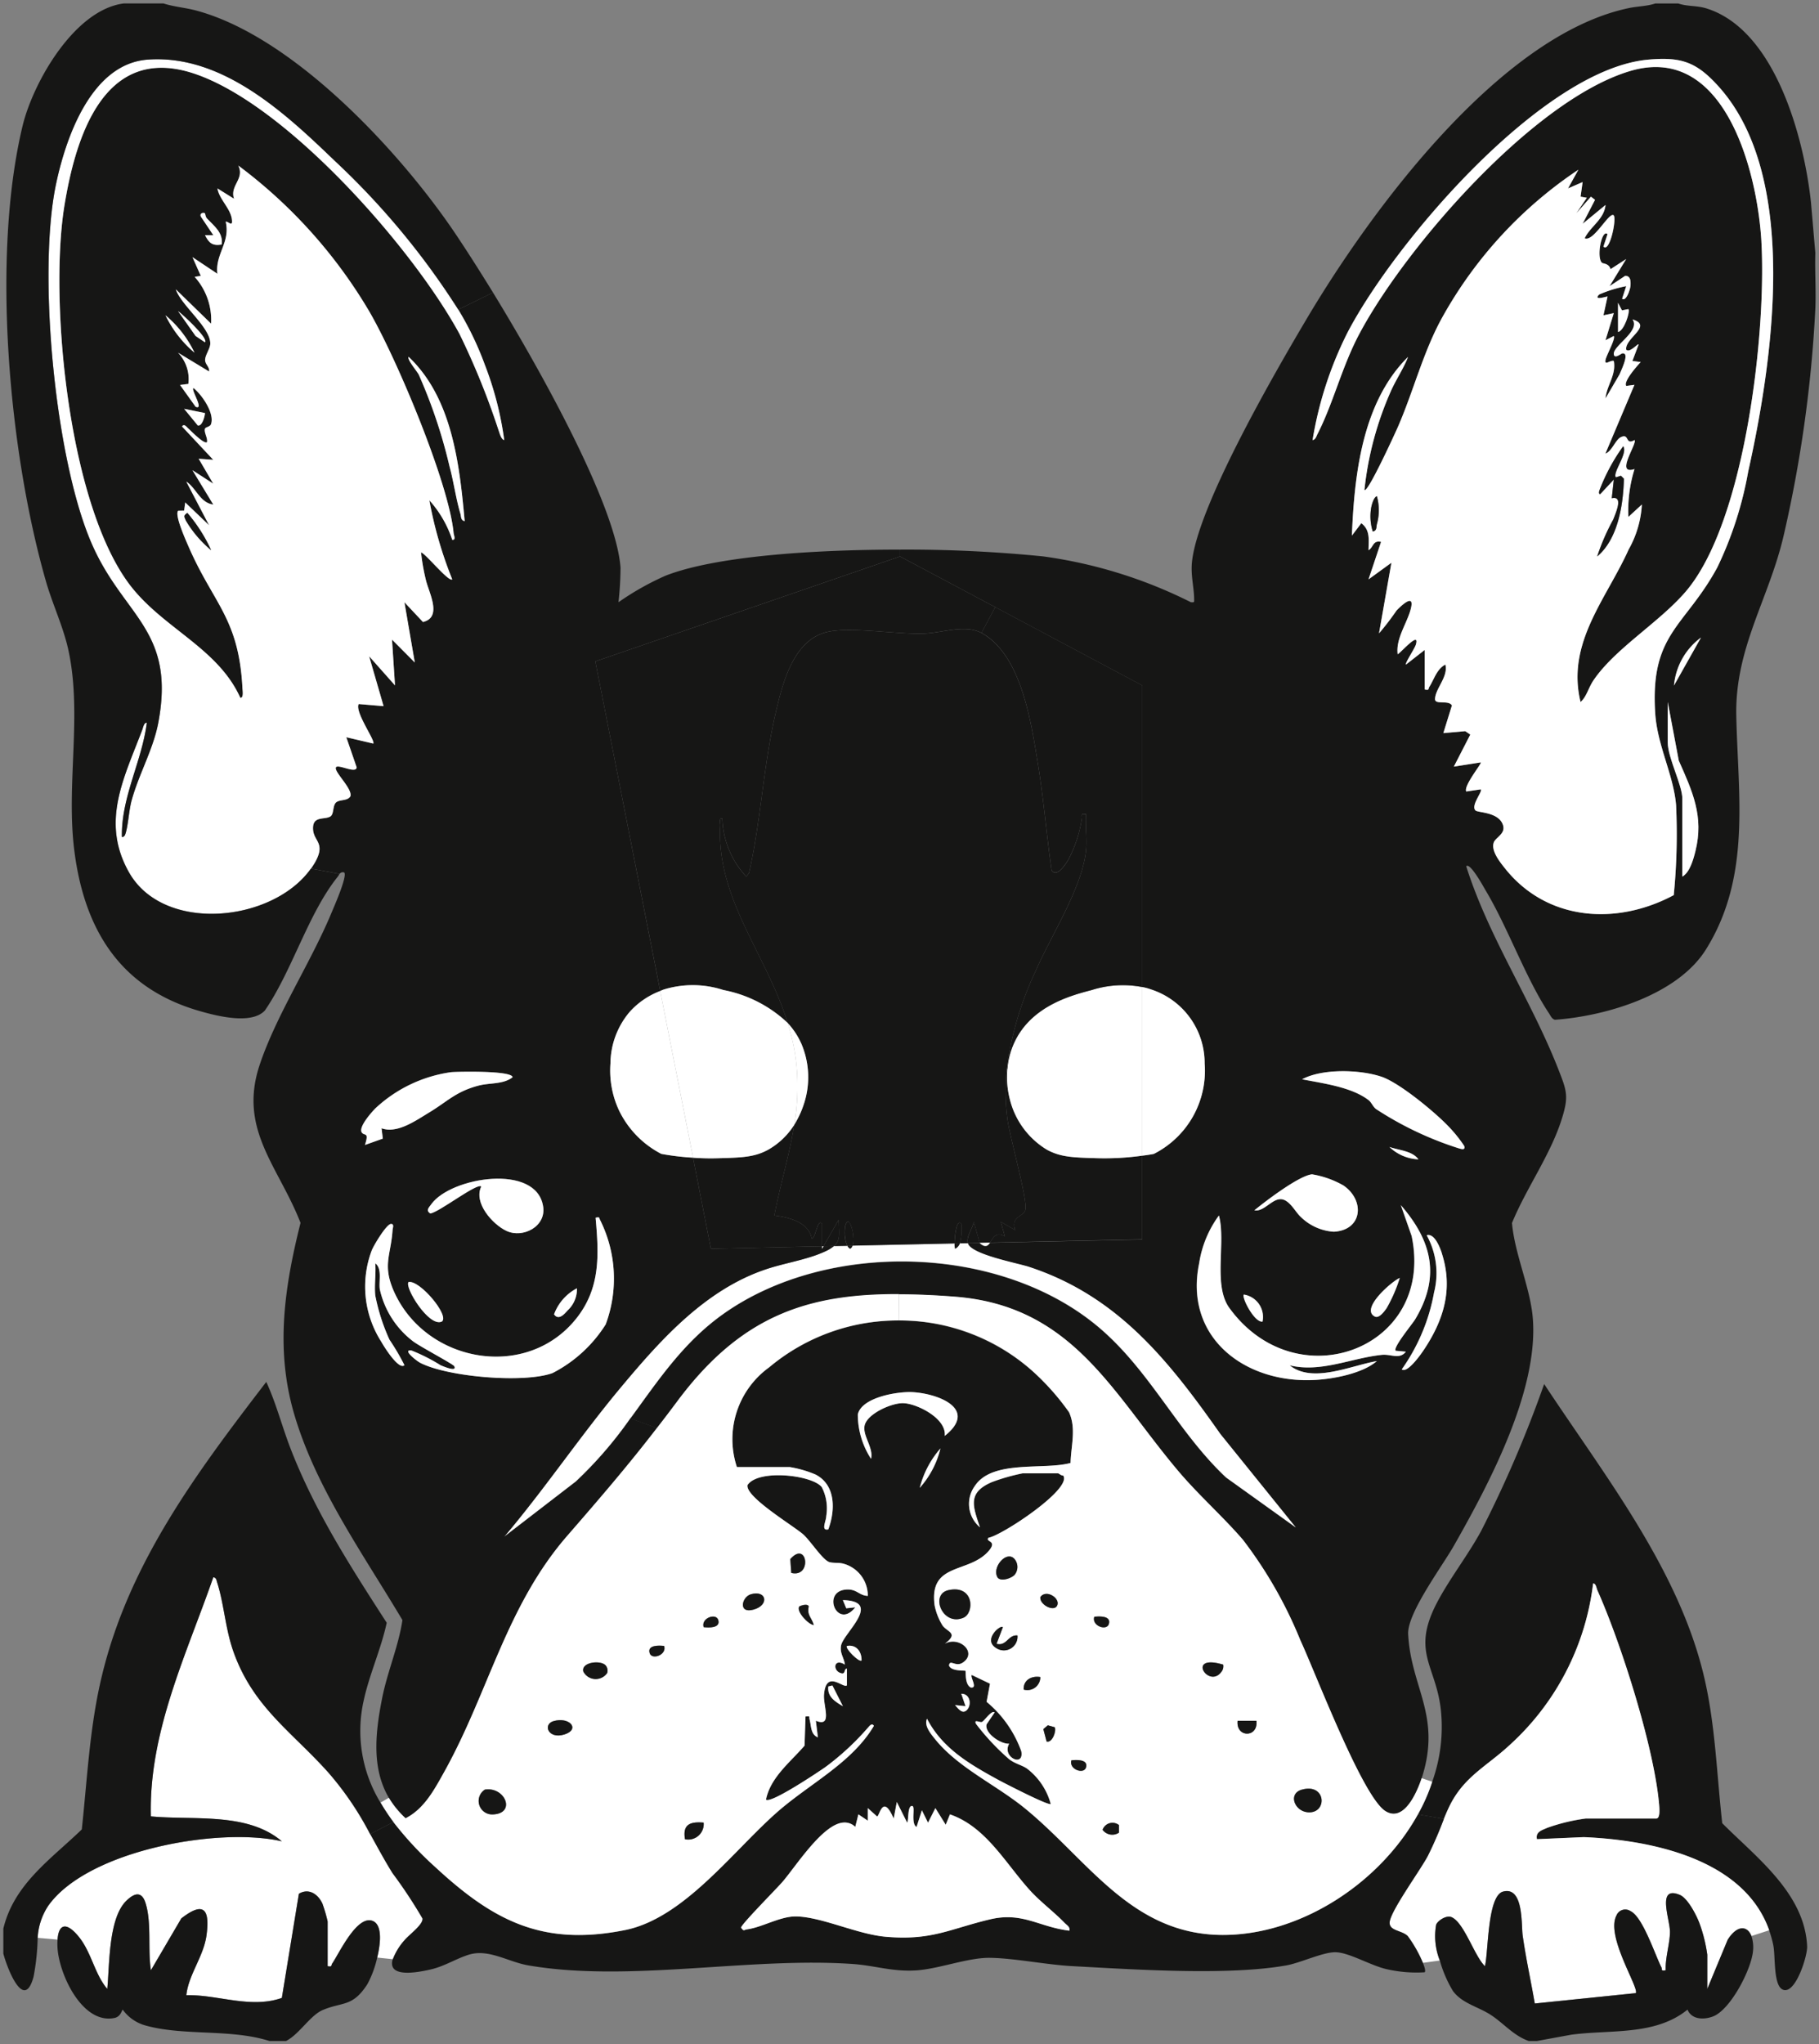 <svg xmlns="http://www.w3.org/2000/svg" xmlns:xlink="http://www.w3.org/1999/xlink" id="Group_302" data-name="Group 302" width="143.751" height="161.489" viewBox="0 0 143.751 161.489"><rect x="0" y="0" width="143.751" height="161.489" fill="#808080" stroke="none"/><defs><clipPath id="clip-path"><rect id="Rectangle_176" data-name="Rectangle 176" width="143.751" height="161.489" fill="none"></rect></clipPath><clipPath id="clip-path-2"><rect id="Rectangle_175" data-name="Rectangle 175" width="143.218" height="160.951" fill="none"></rect></clipPath></defs><g id="Group_301" data-name="Group 301" clip-path="url(#clip-path)"><g id="Group_300" data-name="Group 300" transform="translate(0.264 0.272)"><g id="Group_299" data-name="Group 299" clip-path="url(#clip-path-2)"><g id="Group_298" data-name="Group 298"><g id="Group_297" data-name="Group 297" clip-path="url(#clip-path-2)"><path id="Path_358" data-name="Path 358" d="M133.739,19.923c-.043,1.476.065,2.962,0,4.437a102.241,102.241,0,0,1-2.51,17.928c-1.173,5.007-3.844,8.84-3.736,14.192.129,6.288,1.2,12.695-2.39,18.455-2.24,3.6-7.9,5.276-11.941,5.567-.248-.065-.345-.323-.475-.517-1.841-2.767-3.24-6.772-5.028-9.744-.118-.2-1.206-2.2-1.507-1.864,1.744,5.546,5.136,10.574,7.257,15.98.7,1.787.872,2.185.258,4.091-.9,2.789-2.789,5.394-3.9,8.108.215,2.466,1.454,5.115,1.647,7.538.452,5.717-3.456,13.06-6.224,17.928-.9,1.6-3.715,5.351-3.628,7.01.215,4.2,2.605,6.385,1.131,11.187-.022.065-.043.119-.065.194-.4,1.2-1.432,3.521-2.875,2.6-1.82-1.152-5.535-10.962-6.709-13.481a34.144,34.144,0,0,0-4.543-7.946c-1.6-1.862-3.553-3.574-5.168-5.5-5.189-6.16-8.334-13.018-17.658-13.707-1.529-.118-2.983-.183-4.351-.183-7.268-.032-12.49,1.744-17.476,8.409q-.839,1.131-1.647,2.164l-2.1-.775c2.154-2.939,4.135-5.954,7.279-8.2,8.29-5.932,22.095-5.566,29.868,1.131,3.984,3.435,6.137,8.195,9.928,11.748l5.5,3.941-5.976-7.4c-4.081-5.8-8.1-10.865-15.075-13.169-.937-.312-4.629-.979-4.866-1.883l.937-.022.011.022c.441.376.635.215.808-.043l12.026-.258V91.237c.334-.043.646-.087.916-.14a7.362,7.362,0,0,0,4.017-7.139,6.112,6.112,0,0,0-4.222-5.847,4.408,4.408,0,0,0-.711-.194V54.089L68.93,47.908,61.4,43.9v-.538A108,108,0,0,1,72.73,43.9a37.2,37.2,0,0,1,11.661,3.618c.291.021.258.011.258-.258-.01-.893-.258-1.788-.183-2.789.344-4.382,6.622-15.2,9.077-19.338C98.583,16.629,108.758,2.782,118.934.6c.732-.162,1.486-.152,2.164-.378h1.809c.764.258,1.465.14,2.293.41,5.416,1.754,7.656,10.282,8.194,15.289Zm-4.264-.9c.409,7.106-1.26,22.182-6,27.683-2.1,2.434-5.588,4.49-7.278,7-.4.591-.528,1.27-1.013,1.7-1.142-4.673,2.056-8.161,3.8-12.049a8.131,8.131,0,0,0,1.045-3.553l-1.066.98A10.977,10.977,0,0,1,119.451,37c-1.583.517.237-2.025,0-2.293-.764.452-.376-.581-1.1-.216-.4.194-.711,1.142-1.2,1.282l2.293-5.427-.646.086c-.258-.334.872-1.6,1.142-1.885l-.657-.086.5-1.313c-.076-.076-.743.732-.991.409-.086-.937,2.143-1.874.5-2.379.657.882-1.486,2.056-1.475,2.713.01.462.57,0,.646-.022.667-.139-.055,1.3-.184,1.637l-1.119,1.916c.1-1.044.861-1.851.657-2.961-.27-.1-.743.409-.657-.076.065-.365.819-1.69.657-1.895l-.657.334.657-2.143-.819.173.323-1.486c-.032-.022-1.184.365-.657-.162a9.907,9.907,0,0,1,2.132-.657l-.323.99c.313.258.657-.753.668-1.076s0-.722-.42-.733l-1.239.819,1.313-2.132-1.237.8c-.119-.462-.6-.43-.678-.506-.463-.441-.011-2.7.441-2.261l-.323.98c.5.517,1.045-2.164.819-2.455-.334-.378-1.605,2.132-2.3,1.8.452-.937,1.539-1.5,1.647-2.628l-1.809,1.486.98-1.895-.323-.247L114.852,16.8l.83-1.227-.5-.086.161-1.153-1.152.5.817-1.475a33.64,33.64,0,0,0-10.692,11.553c-1.539,2.725-2.3,5.858-3.563,8.754-.14.323-2.413,5.309-2.649,4.986a25.894,25.894,0,0,1,2.1-7.828c.409-.916.99-1.756,1.346-2.681-3.607,3.574-4.243,9.26-4.437,14.116l.743-.98c.722.539.581,1.336.572,2.132.388-.215.333-.808.99-.656l-.99,2.961,1.809-1.313-.98,5.577a21.23,21.23,0,0,0,1.389-1.809c.312-.323,1.346-1.324,1.163-.312-.215,1.173-1.249,2.455-1.077,3.768.216-.076,1.755-1.885,1.444-.775-.087.323-.883,1.486-.786,1.594l1.475-1.153v3.123c.388.086.27-.043.367-.2.376-.581.581-1.41,1.271-1.765.236.969-.786,1.883-.819,2.713-.021.506,1.066.053,1.336.517l-.678,2.185,1.733-.162.4.27-1.3,2.53,2.132-.333c.1.075-1.378,1.851-1.152,2.3l1.152-.171c.162.162-.8,1.26-.431,1.657.152.194,1.67.108,2.122,1.013.409.829-.549,1.1-.678,1.562-.2.678.549,1.572.958,2.088,3.327,4.1,8.8,4.437,13.276,2.035a49.221,49.221,0,0,0,.183-7.118c-.2-2.39-1.475-4.673-1.647-7.225-.42-6.331,2.326-6.8,4.9-11.532a29.112,29.112,0,0,0,2.444-7.57c1.938-8.678,4.114-23.258-2.326-30.418-1.744-1.938-2.939-2.369-5.577-2.132-8.366.754-20.06,14.46-23.765,21.567a29.272,29.272,0,0,0-2.756,8.486c.247-.043.3-.313.4-.5,1.26-2.466,1.938-5.383,3.35-7.99,3.682-6.858,13.771-18.433,21.373-20.673,7.462-2.2,10.035,8,10.348,13.47m-6.9,35.07L124.7,50.31a5.289,5.289,0,0,0-2.132,3.779m1.691,13.1c.69-2.746-.226-4.716-1.313-7.16l-.872-4.63v3.2c0,1.2,1.152,3.359,1.152,4.437V69.2c.593-.334.872-1.357,1.034-2m-6.116-41.024c.475-.076.98-1.6.819-1.809l-.506.1-.313-.593ZM105.614,90.676c.184.043.475.14.378-.2a11.078,11.078,0,0,0-1.206-1.507c-1.066-1.131-3.9-3.477-5.33-3.962-1.7-.572-4.673-.657-6.278.2,1.626.323,3.9.6,5.255,1.647.247.194.344.528.6.711a26.638,26.638,0,0,0,6.578,3.112m-2.778,15.849c1.562-2.358,2.284-4.791,1.389-7.569-.161-.517-.6-1.615-1.2-1.432a6.185,6.185,0,0,1,.581,4.522,15.11,15.11,0,0,1-2.552,6.073c.452.344,1.573-1.281,1.777-1.594m-.721-2.358c2.013-3.359,1.346-6.17-1.131-9.022l.85,2.433c1.885,8.883-9.066,13.018-14.4,5.7-1.313-1.8-.258-5.189-.829-7.311a8.517,8.517,0,0,0-1.562,3.779c-1.216,5.9,3.682,9.54,9.206,9.206,1.465-.086,3.715-.517,4.834-1.486-2.077.355-5.071,1.788-6.89.334,2.476.6,4.878-.581,7.31-.829.711-.065,1.379.388,1.874-.248l-.808-.075c-.236-.237,1.336-2.132,1.541-2.477m-2.229-.926A11.82,11.82,0,0,0,100.9,100.9c-.646.28-3.143,2.444-1.97,3.046.345.184.8-.462.959-.7m2.487-11.715c-.5-.678-1.541-.711-2.293-.98a3.536,3.536,0,0,0,2.293.98m-6.687,5.717c2.282-.129,2.465-2.487.764-3.65a7.4,7.4,0,0,0-2.487-.883c-1.022.1-3.694,2.132-4.555,2.843.775.14,1.421-.99,2.175-.872.635.1,1.076,1.022,1.486,1.389a4.1,4.1,0,0,0,2.616,1.174m-5.632,7.1a1.79,1.79,0,0,0-1.475-2.132c-.2.2.84,2.24,1.475,2.132" transform="translate(9.457 -0.219)" fill="#161615"></path><path id="Path_359" data-name="Path 359" d="M120.953,132.422c.031.764-.938,3.855-1.928,3.413-.765-.344-.56-2.638-.754-3.542a8.749,8.749,0,0,0-.323-1.142c-1.992-5.631-9.3-7.128-14.654-7.354l-3.694.162c-.129-.593.4-.711.82-.9a14.969,14.969,0,0,1,3.036-.732h5.576c.291,0,.247-.668.239-.883-.324-4.49-3.017-12.942-4.89-17.131-.086-.183-.118-.57-.344-.549a20.533,20.533,0,0,1-6.654,12.814c-1.788,1.647-3.586,2.465-4.716,4.813-.15.312-.289.635-.42.958l-2.057-.355a14.162,14.162,0,0,0,1.131-2.573,12.83,12.83,0,0,0,.7-5.535c-.345-3.629-2.39-4.64-.333-8.592.989-1.895,2.443-3.747,3.5-5.685A94.4,94.4,0,0,0,100.17,88c4.76,7.226,10.7,14.688,12.674,23.28.862,3.747.969,7.612,1.4,11.413,2.681,2.692,6.525,5.535,6.709,9.734" transform="translate(21.597 21.057)" fill="#161615"></path><path id="Path_360" data-name="Path 360" d="M118.384,128.075l-1.4.452c-.322-.829-1.131-.883-1.874.291l-1.615,3.887V130a11.984,11.984,0,0,0-.58-2.379c-.227-.657-.947-2.079-1.594-2.347-1.852-.765-.775,1.916-.775,2.917,0,.9-.388,2.09-.334,3.036-.431.076-.258-.065-.344-.236-.517-1.013-1.476-3.984-2.445-4.437a.745.745,0,0,0-1.108.355c-.862,1.636,1.819,5.729,1.529,6.126l-7.98.819c-.312-1.788-.7-3.553-.958-5.362-.118-.808.1-3.92-1.55-3.477-1.247.333-1.152,4.791-1.432,5.889-.816-.764-1.636-3.424-2.625-3.865-.4-.183-1.067.237-1.227.581a5.171,5.171,0,0,0,.289,2.843l-1.336.183a10.376,10.376,0,0,0-1.194-2.11c-.465-.475-1.508-.4-1.432-1.121.1-.914,2.421-4.091,3.015-5.222a30.447,30.447,0,0,0,1.27-2.928c.13-.323.27-.646.42-.959,1.131-2.347,2.928-3.166,4.716-4.813a20.527,20.527,0,0,0,6.654-12.813c.226-.021.258.367.344.549,1.874,4.188,4.566,12.641,4.89,17.131.009.215.052.882-.239.882h-5.576a14.974,14.974,0,0,0-3.036.733c-.421.194-.949.312-.82.9l3.694-.162c5.351.226,12.662,1.722,14.655,7.354" transform="translate(21.162 24.133)" fill="#fff"></path><path id="Path_361" data-name="Path 361" d="M112.961,45.848c4.737-5.5,6.407-20.577,6-27.683-.312-5.469-2.885-15.667-10.347-13.47-7.6,2.24-17.692,13.815-21.374,20.673-1.41,2.607-2.088,5.524-3.348,7.99-.1.183-.15.452-.4.5a29.274,29.274,0,0,1,2.757-8.486c3.7-7.106,15.4-20.813,23.763-21.567,2.639-.237,3.834.194,5.578,2.132,6.438,7.16,4.264,21.739,2.326,30.418a29.069,29.069,0,0,1-2.445,7.57c-2.573,4.727-5.319,5.2-4.9,11.532.173,2.552,1.442,4.834,1.647,7.225a49.221,49.221,0,0,1-.183,7.118c-4.48,2.4-9.949,2.067-13.276-2.035-.41-.517-1.163-1.41-.959-2.088.129-.463,1.088-.733.678-1.562-.452-.9-1.97-.819-2.121-1.013-.367-.4.593-1.5.431-1.657l-1.153.171c-.226-.452,1.25-2.229,1.153-2.3l-2.132.333,1.3-2.53-.4-.27L93.827,57l.678-2.185c-.268-.463-1.357-.011-1.334-.517.032-.83,1.055-1.744.817-2.713-.688.355-.893,1.184-1.27,1.765-.1.162.021.291-.367.2V50.435l-1.475,1.153c-.1-.108.7-1.271.785-1.594.313-1.109-1.227.7-1.442.775-.173-1.313.861-2.6,1.077-3.768.183-1.013-.851-.011-1.163.312a21.231,21.231,0,0,1-1.389,1.809l.979-5.577-1.809,1.313.991-2.961c-.657-.152-.6.441-.991.656.011-.8.152-1.593-.57-2.132l-.743.98c.194-4.857.829-10.542,4.437-14.116-.355.926-.937,1.765-1.347,2.681a25.966,25.966,0,0,0-2.1,7.828c.237.323,2.51-4.663,2.649-4.986,1.26-2.9,2.025-6.029,3.564-8.754A33.64,33.64,0,0,1,104.5,12.5l-.819,1.475,1.153-.5-.162,1.153.494.086-.829,1.227,1.152-1.313.323.247-.979,1.895,1.809-1.486c-.108,1.131-1.2,1.691-1.647,2.628.7.334,1.97-2.175,2.3-1.8.226.291-.323,2.972-.817,2.455l.323-.98c-.452-.441-.9,1.82-.442,2.261.076.076.56.043.678.506l1.239-.8L106.964,21.7l1.237-.819c.42.011.431.4.42.733s-.355,1.334-.667,1.076l.323-.99a9.886,9.886,0,0,0-2.132.657c-.528.527.625.139.657.162L106.479,24l.817-.173-.656,2.143.656-.334c.162.2-.591,1.529-.656,1.895-.087.485.388-.021.656.076.205,1.109-.559,1.917-.656,2.961l1.119-1.916c.129-.334.851-1.777.183-1.637-.075.022-.635.485-.646.022-.01-.657,2.132-1.831,1.476-2.713,1.647.506-.581,1.442-.5,2.379.247.323.916-.485.99-.409l-.494,1.313.656.086c-.268.281-1.4,1.551-1.141,1.885l.646-.086-2.293,5.427c.485-.14.8-1.088,1.2-1.282.721-.365.333.668,1.1.216.236.268-1.583,2.81,0,2.293a10.977,10.977,0,0,0-.485,3.779l1.066-.98a8.148,8.148,0,0,1-1.045,3.553c-1.744,3.887-4.942,7.376-3.8,12.049.485-.431.614-1.109,1.011-1.7,1.691-2.51,5.18-4.566,7.279-7m-5.5-9.045c-.291-.365.969-1.895.581-2.455a15.172,15.172,0,0,0-1.895,3.532c-.021.086-.043.27.086.237l1.066-1.142-.162,1.475c.937-.215.334,1.121.119,1.68a17.066,17.066,0,0,0-1.271,2.918c1.647-1.389,2.056-4.07,2.111-6.137l-.237-.237ZM88.573,40.5a4.051,4.051,0,0,0,0-2.208c-.28.1-.452.83-.473,1.077a4,4,0,0,0,.15,1.712c.334-.065.27-.344.323-.581" transform="translate(19.973 0.635)" fill="#fff"></path><path id="Path_362" data-name="Path 362" d="M116.289,123.788a2.771,2.771,0,0,1,.129,1.142c-.108,1.454-1.777,4.684-3.166,5.211-.743.281-1.691.248-2.014-.538-2.562,2.079-6.094,1.562-9.195,1.982l-2.7.494h-.657c-1.206-.43-1.959-1.378-2.972-2.045s-2.293-.916-3.015-1.906a9.734,9.734,0,0,1-1.034-2.4,5.209,5.209,0,0,1-.291-2.843c.162-.344.83-.764,1.227-.581.991.441,1.809,3.1,2.628,3.865.28-1.1.183-5.556,1.432-5.889,1.647-.442,1.431,2.67,1.551,3.477.258,1.809.646,3.574.958,5.362l7.979-.819c.291-.4-2.39-4.49-1.529-6.126a.746.746,0,0,1,1.109-.355c.969.452,1.927,3.424,2.444,4.437.087.171-.086.312.345.236-.055-.947.333-2.132.333-3.036,0-1-1.076-3.682.775-2.917.646.268,1.368,1.69,1.594,2.347a11.99,11.99,0,0,1,.581,2.379v2.7l1.615-3.887c.743-1.174,1.551-1.119,1.874-.291" transform="translate(21.858 28.872)" fill="#161615"></path><path id="Path_363" data-name="Path 363" d="M108.615,40.536l-2.132,3.779a5.285,5.285,0,0,1,2.132-3.779" transform="translate(25.547 9.554)" fill="#fff"></path><path id="Path_364" data-name="Path 364" d="M106.957,49.265c1.087,2.444,2,4.414,1.313,7.16-.162.646-.441,1.67-1.034,2V52.27c0-1.077-1.152-3.241-1.152-4.437v-3.2Z" transform="translate(25.45 10.547)" fill="#fff"></path><path id="Path_365" data-name="Path 365" d="M103.74,19.747c.162.2-.344,1.733-.819,1.809v-2.3l.313.593Z" transform="translate(24.683 4.394)" fill="#fff"></path><path id="Path_366" data-name="Path 366" d="M103.652,28.377c.388.56-.872,2.088-.581,2.455l.4-.129.236.237c-.053,2.067-.462,4.748-2.111,6.137a17.219,17.219,0,0,1,1.271-2.918c.215-.56.818-1.895-.119-1.68L102.908,31l-1.065,1.141c-.13.032-.109-.15-.086-.236a15.08,15.08,0,0,1,1.895-3.532" transform="translate(24.362 6.606)" fill="#161615"></path><path id="Path_367" data-name="Path 367" d="M95.637,74.015c.1.344-.194.247-.376.2a26.625,26.625,0,0,1-6.58-3.112c-.258-.183-.355-.517-.6-.711-1.357-1.045-3.629-1.324-5.254-1.647,1.6-.861,4.576-.775,6.277-.2,1.432.485,4.264,2.833,5.33,3.963a11,11,0,0,1,1.206,1.507" transform="translate(19.812 16.237)" fill="#fff"></path><path id="Path_368" data-name="Path 368" d="M92.333,79.975c.893,2.778.173,5.212-1.389,7.57-.2.312-1.324,1.938-1.777,1.593a15.11,15.11,0,0,0,2.552-6.073,6.185,6.185,0,0,0-.581-4.522c.593-.183,1.034.916,1.2,1.432" transform="translate(21.349 18.761)" fill="#fff"></path><path id="Path_369" data-name="Path 369" d="M106.343,122.967l2.057.355a30.139,30.139,0,0,1-1.27,2.928c-.594,1.131-2.92,4.307-3.015,5.222-.075.722.968.646,1.432,1.121a10.376,10.376,0,0,1,1.194,2.11c.152.367.226.657.14.743a10.508,10.508,0,0,1-2.961-.236c-1.26-.27-2.949-1.3-4.039-1.347-.99-.042-2.82.851-3.962,1.045-4.629.819-12.038.312-16.883.053-2.035-.107-4.684-.646-6.557-.656-1.711-.011-3.952.861-5.74.99-1.916.129-3.315-.388-5.091-.506-8.174-.56-17.626,1.475-25.572.118-1.615-.27-3.156-1.336-4.729-.851-.957.291-1.9.9-2.959,1.153-1.949.462-3.424.42-3.059-.8a4.888,4.888,0,0,1,.927-1.507c.355-.431,1.518-1.26,1.41-1.723a38.28,38.28,0,0,0-2.358-3.563c-.657-1.056-1.206-2.09-1.765-3.091l1.841-.947a27.126,27.126,0,0,0,3.327,3.574c4.6,4.253,8.484,6.267,14.987,4.963,4.694-.947,8.581-6.331,12.113-9.4,2.562-2.218,5.824-3.833,7.548-6.729-.162-.27-.365.032-.485.162a21.038,21.038,0,0,1-3.327,3.079c-.548.388-4.361,2.939-4.715,2.584.354-1.765,1.926-2.961,3.046-4.264l.076-2.3c.419-.043.257,0,.322.236.14.5.065,1.174.657,1.411l-.162-1.314c1.346.549.571-1.163.646-2.067.162-2.024,1.541-.441,1.809-.732v-1.313c-.278,0-.043.538-.56.323-.57-.237-.473-1.174.4-.646-.076-.572-.419-.895-.3-1.518.2-.98,3.318-3.5.142-3.576l.268.646.711-.075c-1.452,1.841-2.756-1.411-.571-1.411.733.011.906.485,1.562.507a2.611,2.611,0,0,0-1.959-2.552c-.354-.087-.722-.032-1.044-.108-.539-.129-1.476-1.626-2.088-2.185-.755-.678-4.6-2.962-4.417-3.909.852-1.282,5.116-.8,5.869.162a3.655,3.655,0,0,1,.355,2.282c0,.388-.452,1.2.162,1.055.559-1.507.6-3.5-1-4.328a8.859,8.859,0,0,0-2.035-.591H52.529a7,7,0,0,1,2.551-7.882,15.977,15.977,0,0,1,20.932.409,19.555,19.555,0,0,1,2.768,3.145c.581,1.292.15,2.649.118,4.005-2.121.581-6.17-.281-7.559,1.809a2.407,2.407,0,0,0,.4,3.272c-.58-1.7-.991-2.746.947-3.574a15.772,15.772,0,0,1,2.424-.69H77.9c.065,0,.258.194.409.173.755,1.045-4.844,4.737-5.911,4.921-.268.355.775.183,0,1.066-1.572,1.777-4.694.861-4.253,4.253a4.807,4.807,0,0,0,.635,1.615c.4.528,1.293.593.173,1.432,1.164-.636,2.607.711,1.41,1.5-.559.367-1.021-.312-1.075.226.17.475,1.26.367,1.3.42s-.075,1.066.42,1.314c.583.075-.073-.83.076-.991l1.442.69-.268,1.432A9.027,9.027,0,0,1,75,117.993c.236,1.3-1.573.452-.959-.6-.656.055-1.969-.84-1.787-1.528l.636-.937c-.227-.216-.8.646-.991.743-.162.086-.668-.248-.483.15a18.747,18.747,0,0,0,2.625,2.8c.5.378.969.442,1.4.733a5.226,5.226,0,0,1,1.885,2.8c-.173.162-3.649-1.636-4.114-1.885-2.261-1.237-4.437-2.476-5.663-4.845-.258.56.322,1.218.657,1.637,1.82,2.239,4.8,3.586,7.062,5.427,5,4.07,8.4,9.97,15.6,10.014,6.118.032,12.426-4.028,15.473-9.529M78.8,132.162c.063-.291-.152-.4-.324-.57-.808-.851-1.874-1.637-2.713-2.542-1.97-2.142-3.51-5.093-6.4-6.083l-.333.817-.819-1.313-.58,1.152-.486-.979-.419,1.313c-.475-.247-.087-1.572-.324-1.647-.41-.118-.289,1.131-.419,1.313l-.819-1.636-.248,1.313c-.872-2.035-1.109-.171-1.313-.171l-.733-.657v.99l-.743-.494-.247.99a1.18,1.18,0,0,0-.895-.344c-1.646.053-3.81,3.477-4.854,4.684-.421.494-3.275,3.369-3.275,3.618.227.333.247.162.453.139,1.216-.162,2.626-1.034,3.875-1.022,2.014.021,4.847,1.41,7.1,1.6,3.64.323,5.071-.624,8.269-1.378,2.553-.593,3.844.614,6.247.9m-8.088-17.443c.388-.42.237-1.281-.452-1.271l.335.98-.829-.086c.258.28.58.764.945.376M68.949,93.076c2.66-2.111-.473-3.338-2.541-3.456-1.162-.065-4.028.4-4.327,1.765a6.449,6.449,0,0,0,1.044,3.5c.216-.872-.68-1.809-.507-2.628.206-.947,2.2-1.819,3.09-1.765,1.088.053,3.4,1.216,3.241,2.584m-1.97,4.1a7.222,7.222,0,0,0,1.636-3.112,7.553,7.553,0,0,0-1.636,3.112m-4.6,13.632c.012-.69-.409-1.271-1.152-1.142-.194.161.969,1.336,1.152,1.142m-1.473,3.618-.83-1.636-.323.075c-.1.808.538,1.206,1.153,1.562" transform="translate(5.443 20.078)" fill="#161615"></path><path id="Path_370" data-name="Path 370" d="M98.5,120.517l.829.28a14.336,14.336,0,0,1-1.131,2.573c-3.048,5.5-9.356,9.561-15.473,9.529-7.2-.042-10.606-5.944-15.6-10.014-2.261-1.841-5.244-3.187-7.063-5.427-.334-.42-.916-1.076-.657-1.636,1.227,2.369,3.4,3.607,5.664,4.845.462.247,3.941,2.046,4.112,1.885a5.225,5.225,0,0,0-1.883-2.8c-.431-.291-.9-.355-1.4-.732a18.767,18.767,0,0,1-2.628-2.8c-.183-.4.323-.065.485-.152.194-.1.765-.958.991-.743l-.636.937c-.183.69,1.131,1.583,1.788,1.529-.614,1.055,1.2,1.906.958.6a9.031,9.031,0,0,0-2.746-3.909l.27-1.431-1.442-.69c-.152.162.506,1.066-.076.99-.5-.247-.367-1.26-.42-1.313s-1.131.053-1.3-.42c.055-.538.517.14,1.077-.226,1.2-.786-.247-2.132-1.41-1.5,1.119-.84.226-.9-.173-1.431a4.781,4.781,0,0,1-.635-1.615c-.442-3.392,2.681-2.477,4.253-4.254.775-.882-.27-.711,0-1.066,1.066-.183,6.665-3.876,5.911-4.92-.15.021-.344-.173-.409-.173H66.958a15.721,15.721,0,0,0-2.423.69c-1.938.829-1.529,1.874-.948,3.574a2.406,2.406,0,0,1-.4-3.274c1.389-2.088,5.437-1.227,7.559-1.809.032-1.357.462-2.713-.119-4.005a19.591,19.591,0,0,0-2.767-3.143A15.7,15.7,0,0,0,57.17,84.359l.021-2.067c1.368,0,2.821.065,4.351.183,9.324.69,12.469,7.549,17.658,13.707,1.615,1.927,3.564,3.639,5.168,5.5a34.119,34.119,0,0,1,4.543,7.946c1.174,2.52,4.889,12.328,6.709,13.48,1.442.927,2.476-1.4,2.875-2.594m-9.024,2.691c1.6.162,1.507-2.358-.473-1.777-1.066.323-.56,1.67.473,1.777m-5.524-7.225c-.15,1.357,1.647,1.357,1.486,0Zm-1.292-3.855a.7.7,0,0,0,.15-.581c-2.961-.882-1.163,1.928-.15.581M74.57,124.823v-.6a.827.827,0,0,0-1.292.376.951.951,0,0,0,1.292.226m-.8-16.484c.2-.668-.786-.614-1.152-.572-.226.722.979,1.142,1.152.572m-1.809,11.338c.2-.668-.775-.614-1.152-.572-.216.711.979,1.131,1.152.572M69.65,106.939c.4-.57-.83-1.41-1.292-.722-.065.581,1,1.142,1.292.722m-.8,10.681c.475.129.8-.9.636-1.131l-.539-.15-.355.3Zm-.494-5.093c-.69-.118-1.357.237-1.314.99a1.025,1.025,0,0,0,1.314-.99m-3.521-2.315a1.08,1.08,0,0,0,1.712-.969c-.733-.076-.851.872-1.647.656l.494-1.313c-.194-.205-1.572.98-.559,1.626m1.5-5.772a.982.982,0,0,0,.032-1.173c-.6-.851-1.874.57-1.389,1.389.258.376,1.131.053,1.357-.216m-4.059,3.4c.893-.376.851-2.638-1.2-2.175-1.465.345-.441,2.875,1.2,2.175" transform="translate(13.594 19.675)" fill="#fff"></path><path id="Path_371" data-name="Path 371" d="M92.253,76.624c2.476,2.854,3.145,5.664,1.131,9.024-.205.344-1.777,2.239-1.539,2.476l.808.076c-.5.635-1.163.183-1.874.247-2.434.247-4.835,1.432-7.311.829,1.82,1.454,4.813.022,6.892-.333-1.121.969-3.371,1.4-4.835,1.486C80,90.761,75.1,87.122,76.317,81.222a8.532,8.532,0,0,1,1.562-3.779c.57,2.121-.485,5.513.829,7.31,5.33,7.323,16.28,3.188,14.4-5.7Z" transform="translate(18.189 18.301)" fill="#fff"></path><path id="Path_372" data-name="Path 372" d="M89.482,81.252A11.831,11.831,0,0,1,88.469,83.6c-.162.237-.614.883-.958.7-1.174-.6,1.324-2.768,1.97-3.048" transform="translate(20.873 19.423)" fill="#fff"></path><path id="Path_373" data-name="Path 373" d="M88.379,72.924c.754.27,1.8.3,2.293.98a3.539,3.539,0,0,1-2.293-.98" transform="translate(21.158 17.404)" fill="#fff"></path><path id="Path_374" data-name="Path 374" d="M87.679,31.549a4.051,4.051,0,0,1,0,2.208c-.053.236.011.517-.323.581a4,4,0,0,1-.15-1.712c.021-.248.194-.98.473-1.077" transform="translate(20.867 7.375)" fill="#161615"></path><path id="Path_375" data-name="Path 375" d="M86.832,75.549c1.7,1.163,1.518,3.521-.764,3.65a4.1,4.1,0,0,1-2.616-1.174c-.41-.365-.851-1.292-1.486-1.389-.754-.118-1.4,1.013-2.175.872.861-.711,3.532-2.746,4.555-2.843a7.45,7.45,0,0,1,2.487.883" transform="translate(19.077 17.826)" fill="#fff"></path><path id="Path_376" data-name="Path 376" d="M82.9,113.813c1.982-.581,2.079,1.938.473,1.777-1.034-.108-1.539-1.454-.473-1.777" transform="translate(19.688 27.294)" fill="#161615"></path><path id="Path_377" data-name="Path 377" d="M88.654,94.095l5.975,7.4-5.5-3.941C85.337,94,83.184,89.238,79.2,85.8c-7.775-6.7-21.578-7.064-29.87-1.131-3.143,2.25-5.125,5.265-7.278,8.2a31.953,31.953,0,0,1-4.319,5l-5.663,4.361c3.272-3.865,6.105-8.108,9.368-11.984,3.09-3.694,6.567-7.526,11.241-9.12,1.464-.506,3.272-.764,4.673-1.4a3.3,3.3,0,0,0,.786-.463l1.055-.021a.509.509,0,0,0,.215.236.415.415,0,0,0,.194-.247l8.064-.173a1.058,1.058,0,0,0,.042.42.8.8,0,0,0,.379-.43l.622-.011c.239.9,3.932,1.572,4.868,1.885,6.977,2.3,10.993,7.365,15.075,13.168" transform="translate(7.51 18.887)" fill="#fff"></path><path id="Path_378" data-name="Path 378" d="M79.128,82.31A1.79,1.79,0,0,1,80.6,84.442c-.635.108-1.68-1.927-1.475-2.132" transform="translate(18.91 19.679)" fill="#fff"></path><path id="Path_379" data-name="Path 379" d="M80.212,109.41c.162,1.357-1.636,1.357-1.486,0Z" transform="translate(18.816 26.248)" fill="#161615"></path><path id="Path_380" data-name="Path 380" d="M78.122,105.874a.7.7,0,0,1-.15.581c-1.013,1.346-2.81-1.465.15-.581" transform="translate(18.279 25.349)" fill="#161615"></path><path id="Path_381" data-name="Path 381" d="M77.589,68.8a7.356,7.356,0,0,1-4.017,7.139c-.268.053-.581.1-.914.14V62.758a4.48,4.48,0,0,1,.711.194,6.114,6.114,0,0,1,4.22,5.847" transform="translate(17.348 14.94)" fill="#fff"></path><path id="Path_382" data-name="Path 382" d="M75,74.814v6.611l-12.028.258c.248-.365.452-.914,1.174-.494l-.323-1.153,1.142.657c-.378-1.087.635-1.034.8-1.594.215-.732-1.26-5.857-1.421-7.213a17.127,17.127,0,0,1-.053-3.92h.053a7.054,7.054,0,0,0,.194,2.39,6.455,6.455,0,0,0,2.939,3.994c1.077.581,2.046.614,3.973.668A21.276,21.276,0,0,0,75,74.814" transform="translate(15.001 16.202)" fill="#161615"></path><path id="Path_383" data-name="Path 383" d="M74.743,62.789v13.32a21.426,21.426,0,0,1-3.553.2c-1.927-.053-2.9-.086-3.973-.667a6.458,6.458,0,0,1-2.939-3.994,7.062,7.062,0,0,1-.194-2.39,6.171,6.171,0,0,1,.528-2.046c1.334-2.94,4.532-3.768,6.137-4.188a8.127,8.127,0,0,1,3.994-.237" transform="translate(15.262 14.909)" fill="#fff"></path><path id="Path_384" data-name="Path 384" d="M75.136,44.784V68.612a8.142,8.142,0,0,0-3.994.237c-1.605.42-4.8,1.249-6.137,4.188a6.179,6.179,0,0,0-.528,2.046h-.053a26.2,26.2,0,0,1,2.293-7.753c1.2-2.757,3.682-6.578,3.973-9.5.1-.9-.065-1.949,0-2.875-.5-.076-.258.129-.334.4a10.276,10.276,0,0,1-1.013,3.1c-.171.312-.926,1.572-1.367.937-.41-2.8-.625-5.632-1.088-8.431-.527-3.209-1.281-8.592-4.458-10.327L63.518,38.6Z" transform="translate(14.869 9.085)" fill="#161615"></path><path id="Path_385" data-name="Path 385" d="M71.427,116.071v.6a.951.951,0,0,1-1.292-.226.827.827,0,0,1,1.292-.376" transform="translate(16.736 27.824)" fill="#161615"></path><path id="Path_386" data-name="Path 386" d="M69.612,102.8c.367-.043,1.357-.1,1.152.57-.171.572-1.378.152-1.152-.57" transform="translate(16.603 24.641)" fill="#161615"></path><path id="Path_387" data-name="Path 387" d="M68.156,111.929c.376-.044,1.357-.1,1.152.57-.171.56-1.367.14-1.152-.57" transform="translate(16.25 26.853)" fill="#161615"></path><path id="Path_388" data-name="Path 388" d="M74.721,54.622c-.065.926.1,1.97,0,2.875-.291,2.918-2.778,6.74-3.973,9.5a26.276,26.276,0,0,0-2.293,7.753,17.2,17.2,0,0,0,.053,3.92c.162,1.357,1.637,6.482,1.421,7.213-.162.56-1.173.507-.8,1.594l-1.142-.657.323,1.153c-.721-.42-.926.129-1.173.494l-.819.022-.463-1.67c-.086.528-.614,1.153-.473,1.691l-.625.011a4.3,4.3,0,0,0,.108-1.541c-.355-.43-.517.851-.528,1.551l-8.064.173c.215-.57-.1-1.874-.355-1.885-.323,0-.367,1.324-.053,1.9l-1.056.021c.528-.463.388-.969.367-2.079l-1.206,2.1h-.107V86.978c-.378-.473-.517,1.239-.819,1.153-.237-1.292-1.83-1.67-2.951-1.809.475-2.5,1.2-4.781,1.573-7.171a7.507,7.507,0,0,0,.872-2.014,6.735,6.735,0,0,0-.334-4.437,5.727,5.727,0,0,0-1.055-1.583c-1.562-5.049-5.029-9.087-5.33-14.278a12.862,12.862,0,0,1,0-1.313c.01-.194-.129-.614.162-.57a7.044,7.044,0,0,0,1.895,4.6l.215-.28c.937-4.124,1.131-8.41,2.079-12.533.538-2.326,1.357-5.8,4.017-6.493,1.862-.485,5.577.2,7.817.1,1.4-.065,3.176-.732,4.458-.043,3.176,1.734,3.93,7.118,4.458,10.327.462,2.8.678,5.631,1.087,8.431.441.635,1.2-.625,1.368-.937a10.274,10.274,0,0,0,1.011-3.1c.076-.27-.162-.475.334-.4" transform="translate(10.837 9.422)" fill="#161615"></path><path id="Path_389" data-name="Path 389" d="M72.759,124.172c.173.173.388.28.323.57-2.4-.291-3.694-1.5-6.246-.9-3.2.754-4.629,1.7-8.269,1.379-2.25-.194-5.081-1.583-7.1-1.605-1.249-.01-2.66.862-3.876,1.024-.2.021-.226.194-.452-.14,0-.247,2.854-3.122,3.274-3.618,1.044-1.206,3.208-4.63,4.855-4.684a1.186,1.186,0,0,1,.895.344l.247-.99.743.5v-.991l.732.657c.2,0,.442-1.862,1.314.173l.247-1.314.819,1.637c.129-.184.01-1.432.42-1.314.236.076-.152,1.4.323,1.647l.42-1.313.485.98.581-1.153.817,1.314.334-.819c2.886.99,4.425,3.941,6.4,6.084.84.9,1.906,1.69,2.713,2.541" transform="translate(11.163 27.498)" fill="#fff"></path><path id="Path_390" data-name="Path 390" d="M66.176,101.6c.463-.69,1.691.15,1.292.722-.291.42-1.357-.14-1.292-.722" transform="translate(15.776 24.292)" fill="#161615"></path><path id="Path_391" data-name="Path 391" d="M67.259,109.847c.162.226-.163,1.26-.635,1.131l-.258-.98.354-.3Z" transform="translate(15.823 26.318)" fill="#161615"></path><path id="Path_392" data-name="Path 392" d="M65.117,107.624c-.043-.754.625-1.109,1.313-.99a1.025,1.025,0,0,1-1.313.99" transform="translate(15.52 25.57)" fill="#161615"></path><path id="Path_393" data-name="Path 393" d="M65.125,104.118a1.079,1.079,0,0,1-1.712.969c-1.013-.646.367-1.83.56-1.626l-.5,1.314c.8.215.916-.733,1.647-.657" transform="translate(15.018 24.801)" fill="#161615"></path><path id="Path_394" data-name="Path 394" d="M64.863,99.226a.986.986,0,0,1-.032,1.174c-.226.268-1.1.591-1.357.215-.485-.819.786-2.24,1.389-1.389" transform="translate(15.096 23.716)" fill="#161615"></path><path id="Path_395" data-name="Path 395" d="M69.472,39.385l-1.087,2.035c-1.282-.69-3.059-.021-4.458.043-2.24.107-5.955-.581-7.817-.1-2.66.688-3.479,4.167-4.017,6.493-.948,4.124-1.142,8.409-2.079,12.533l-.215.28a7.05,7.05,0,0,1-1.895-4.6c-.291-.042-.152.378-.162.572a12.862,12.862,0,0,0,0,1.313c.3,5.189,3.768,9.227,5.33,14.278a10.137,10.137,0,0,0-5.083-2.605,7.8,7.8,0,0,0-4.7-.043c-.1.032-.194.076-.291.118L37.869,43.671l24.076-8.29Z" transform="translate(8.915 8.304)" fill="#161615"></path><path id="Path_396" data-name="Path 396" d="M62.318,79.029l.819-.021c-.173.258-.367.42-.808.042Z" transform="translate(14.841 18.879)" fill="#fff"></path><path id="Path_397" data-name="Path 397" d="M62.042,77.682l.463,1.669-.937.022c-.14-.539.388-1.163.473-1.691" transform="translate(14.654 18.558)" fill="#161615"></path><path id="Path_398" data-name="Path 398" d="M61.245,107.694c.69-.011.84.851.452,1.271-.367.388-.69-.1-.948-.378l.83.087Z" transform="translate(14.461 25.832)" fill="#fff"></path><path id="Path_399" data-name="Path 399" d="M60.454,101.12c2.046-.463,2.088,1.8,1.2,2.175-1.636.7-2.66-1.831-1.2-2.175" transform="translate(14.219 24.224)" fill="#161615"></path><path id="Path_400" data-name="Path 400" d="M61.251,77.829a4.291,4.291,0,0,1-.108,1.539l-.42.011c.011-.7.173-1.982.528-1.551" transform="translate(14.455 18.572)" fill="#161615"></path><path id="Path_401" data-name="Path 401" d="M61.143,79.051a.806.806,0,0,1-.376.431,1.024,1.024,0,0,1-.043-.42Z" transform="translate(14.455 18.889)" fill="#161615"></path><path id="Path_402" data-name="Path 402" d="M58.9,88.516c2.067.118,5.2,1.346,2.541,3.456.162-1.368-2.153-2.531-3.24-2.584-.895-.053-2.886.819-3.091,1.765-.171.819.722,1.756.507,2.628a6.471,6.471,0,0,1-1.045-3.5c.3-1.367,3.166-1.83,4.328-1.765" transform="translate(12.955 21.182)" fill="#fff"></path><path id="Path_403" data-name="Path 403" d="M60.141,92.094a7.242,7.242,0,0,1-1.636,3.112,7.517,7.517,0,0,1,1.636-3.112" transform="translate(13.917 22.051)" fill="#fff"></path><path id="Path_404" data-name="Path 404" d="M70.209,42.372v.539L46.133,51.2l5.126,26.036a6.205,6.205,0,0,0-2.39,1.626,6.391,6.391,0,0,0-1.541,4.1A7.458,7.458,0,0,0,48,86.648,7.556,7.556,0,0,0,51.345,90.1a20.578,20.578,0,0,0,2.508.3L55.265,97.6l8.786-.194V97.6l.107-.194.84-.022a3.221,3.221,0,0,1-.785.463c-1.4.635-3.209.893-4.674,1.4-4.673,1.593-8.15,5.427-11.241,9.119-3.263,3.876-6.094,8.119-9.368,11.984l5.664-4.361a31.888,31.888,0,0,0,4.317-5l2.1.775c-2.3,2.983-4.414,5.438-7.074,8.5-4.813,5.524-6.2,12.275-9.679,18.563-.8,1.421-1.594,2.994-3.112,3.769a7.385,7.385,0,0,1-1.324-1.615c-1.378-2.337-1.087-5.136-.527-7.936.42-2.077,1.281-4.038,1.593-6.115-3.111-5.233-6.955-10.585-8.625-16.518-1.41-5.028-.678-9.884.572-14.859-1.734-4.458-4.921-7.365-3.241-12.448,1.324-3.994,4.091-8.161,5.739-12.167.194-.463,1.206-2.767.959-3.058a.3.3,0,0,0-.367.107l-2.261-.42c.108-.15.2-.3.3-.462.882-1.541-.076-1.67-.14-2.607-.076-1.131.893-.753,1.368-1.044.291-.184.171-.819.43-1.088.281-.28.916-.107,1.153-.506.162-.528-.991-1.636-1.142-2.121-.215-.678,1.583.441,1.636-.162l-.817-2.38,2.132.5c.183-.226-1.486-2.508-1.153-3.122l1.97.162L28.26,50.793,30.3,53.1l-.236-3.618,1.8,1.809-.819-4.758,1.465,1.56c1.562-.376.463-2.315.226-3.337a16.366,16.366,0,0,1-.376-2.164c.388.118,2.2,2.379,2.465,2.132a31.9,31.9,0,0,1-1.809-6.246A8.765,8.765,0,0,1,34.827,41.6c.313.032.129-.344.108-.527-.376-4.017-4.63-14.106-6.772-17.692A39.279,39.279,0,0,0,17.912,12.03c.528,1.066-.69,1.572-.334,2.626l-1.313-.817c.15.893,1.1,1.625,1.152,2.541.043.506-.291.053-.494.086.388,1.626-.851,2.574-.657,4.114l-1.97-1.313.657,1.475-.485.076a5.112,5.112,0,0,1,1.3,3.7l-2.788-2.713C13.39,23.055,15.7,24.8,15.7,26.082c0,.4-.409.914-.409,1.313.011.355.367.538.312.9l-2.455-1.486a3,3,0,0,1,.819,2.466l-.657.086,1.227,1.723c.722.3-.43-1.421-.162-1.476.657.528,1.68,1.982,1.379,2.854-.087.226-.452.215-.485.376-.065.3.226.7.171,1.034-.2.226-1.292-.9-1.475-1.066-.129-.107-.334-.43-.5-.162l2.466,2.628-1.152-.086,1.152,1.97L14.294,36.1l1.647,2.713C14.9,38.68,14.585,37.494,13.81,37l1.8,3.445-1.883-1.8-.087.646-.473.01c-.3.334.635,2.39.829,2.843,1.97,4.522,3.973,5.653,4.254,11.188.01.173.107.775-.173.743-1.691-3.758-5.729-5.341-8.366-8.463-5.157-6.073-6.762-22.7-5.545-30.332.872-5.416,3.069-12.716,10-10.6C21.573,6.959,31.77,18.63,35.4,25.339a59.346,59.346,0,0,1,3.079,7.591c.087.226.2.743.452.785A26.121,26.121,0,0,0,37.4,27.771a24.9,24.9,0,0,0-2.1-4.361l2.746-1.346c4.167,6.816,9.733,17,10.078,21.739a25.86,25.86,0,0,1-.162,2.725,21.824,21.824,0,0,1,3.725-2.1c3.92-1.529,11.564-2.057,18.52-2.057m-23.258,61.2a10.367,10.367,0,0,0-.431-8.227c-.107-.171.011-.291-.365-.2.258,2.907.4,5.524-1.508,7.935-3.9,4.931-11.79,3.564-14.375-1.992-1.011-2.187-.291-2.951-.162-5,.011-.107.152-.473-.129-.452-.355.011-1.357,1.68-1.518,2.09a8.082,8.082,0,0,0,.754,7.213c.173.313,1.368,2.272,1.83,1.852a18.226,18.226,0,0,0-1.184-2.014,15.477,15.477,0,0,1-1.119-3.489c-.087-.8.065-1.722,0-2.541.559.409.268,1.41.355,2.035a7.078,7.078,0,0,0,2.616,4.114c.506.4,3.187,1.809,3.272,1.98.237.5-.937-.021-1.076-.075a14.339,14.339,0,0,0-2.293-1.163c-.8-.119.388.817.678.969,2.174,1.119,8.2,1.625,10.455.808a10.782,10.782,0,0,0,4.2-3.844m-3-1.109a2.3,2.3,0,0,0,.732-1.744,3.813,3.813,0,0,0-1.809,2.056c.355.517.819-.021,1.077-.312m-4.834-6.278c1.281.6,3.133-.333,2.9-1.916-.506-3.435-7.268-2.348-8.83-.2-.183.27-.473.5-.086.743.678-.086,3.7-2.444,4.027-2.132-.635,1.292.9,3,1.993,3.51M36.949,84.7c.85-.215,1.927-.086,2.638-.646,0-.549-4.34-.452-4.845-.409a11.012,11.012,0,0,0-6,2.864c-.313.323-1.357,1.486-1.066,1.906.2.291.591-.086.247.98l1.41-.5-.1-.819c1.239.452,2.713-.614,3.769-1.249,1.475-.893,2.11-1.659,3.941-2.132M35.473,39.552c.065.215.011.506.334.57-.409-4.511-.99-9.723-4.425-12.974-.162.183.657,1.131.8,1.41a40.692,40.692,0,0,1,2.434,7.257c.334,1.227.5,2.52.861,3.737M34,103.349c.635-.452-1.733-3.285-2.628-3.123-.355.378,1.615,3.608,2.628,3.123M16.6,18.274c.15-.926-.593-1.464-1.153-2.056-.129-.129-.139-.388-.162-.409-.107-.087-.441-.032-.333.247l.99,1.475h-.657c.313.614.581.862,1.314.743m-1.314,7.72c.291-.312-1.8-2.229-2.132-2.465l1.389,1.97Zm0,5.588-1.647-.333,1.077,1.313c.355.086.56-.732.57-.98m-.829-4.77a8.729,8.729,0,0,0-2.293-2.951,8.988,8.988,0,0,0,2.293,2.951" transform="translate(0.651 0.773)" fill="#161615"></path><path id="Path_405" data-name="Path 405" d="M65.18,82.292l-.021,2.067a15.79,15.79,0,0,0-10.24,3.7,7,7,0,0,0-2.552,7.882h4.188a8.864,8.864,0,0,1,2.035.593c1.6.829,1.562,2.821,1,4.328-.614.14-.162-.667-.162-1.055a3.65,3.65,0,0,0-.355-2.284c-.754-.958-5.018-1.442-5.868-.162-.184.948,3.66,3.23,4.414,3.909.614.56,1.551,2.057,2.088,2.187.323.075.69.021,1.045.107a2.612,2.612,0,0,1,1.959,2.552c-.656-.021-.829-.494-1.56-.506-2.187,0-.883,3.251.57,1.41l-.711.076-.27-.646c3.177.076.055,2.6-.139,3.574-.119.625.226.948.3,1.518-.872-.527-.969.41-.4.646.517.216.28-.323.559-.323v1.314c-.268.291-1.647-1.292-1.809.732-.075.9.7,2.616-.646,2.067l.162,1.313c-.591-.236-.517-.914-.656-1.41-.065-.237.1-.28-.323-.237l-.076,2.3c-1.119,1.3-2.692,2.5-3.048,4.264.355.355,4.167-2.2,4.716-2.584a20.986,20.986,0,0,0,3.327-3.08c.119-.129.323-.43.485-.162-1.722,2.9-4.984,4.512-7.548,6.73-3.532,3.069-7.418,8.452-12.113,9.4-6.5,1.3-10.39-.711-14.988-4.963a27.22,27.22,0,0,1-3.327-3.576,16.932,16.932,0,0,1-1.013-1.528l.657-.378a7.293,7.293,0,0,0,1.324,1.615c1.518-.775,2.315-2.347,3.112-3.768,3.477-6.288,4.866-13.039,9.679-18.563,2.66-3.059,4.77-5.514,7.074-8.5q.807-1.034,1.647-2.164c4.986-6.665,10.208-8.442,17.476-8.41m-6.74,26.133c-.162-.593-.56-.775-.4-1.475-.1-.27-.722-.022-.743.01-.27.367.7,1.411,1.142,1.465M56.664,104.3c1.669.409,1.27-2.628-.076-1.088Zm-2.983,2.9c1.271-.344,1.034-1.572-.215-1.206-.722.216-1.013,1.551.215,1.206m-3.941,1.389c.367.043,1.357.1,1.152-.57-.183-.571-1.378-.14-1.152.57M48.265,125.34a1.225,1.225,0,0,0,1.475-1.313c-1.066-.086-1.68.129-1.475,1.313m-2.789-14.7c.173.56,1.368.14,1.142-.57-.367-.043-1.357-.1-1.142.57M42.117,112.2a.632.632,0,0,0-.14-.614c-.43-.42-1.938-.226-1.744.506a1.1,1.1,0,0,0,1.885.108m-3.371,4.857c1.271-.41.378-1.421-.882-1.045-.851.258-.41,1.454.882,1.045m-5.674,6.32c1.874-.065.98-2.218-.625-1.959a1.065,1.065,0,0,0,.625,1.959" transform="translate(5.604 19.675)" fill="#fff"></path><path id="Path_406" data-name="Path 406" d="M53.881,104.656c.743-.129,1.163.452,1.152,1.142-.183.194-1.346-.98-1.152-1.142" transform="translate(12.791 25.091)" fill="#fff"></path><path id="Path_407" data-name="Path 407" d="M54,77.682c.258.011.57,1.313.355,1.885l-.409.01c-.313-.57-.27-1.895.053-1.895" transform="translate(12.76 18.558)" fill="#161615"></path><path id="Path_408" data-name="Path 408" d="M53.9,79.209l.409-.011a.417.417,0,0,1-.194.248.518.518,0,0,1-.215-.237" transform="translate(12.802 18.925)" fill="#161615"></path><path id="Path_409" data-name="Path 409" d="M53.014,107.166l.829,1.636c-.614-.355-1.249-.753-1.152-1.56Z" transform="translate(12.506 25.704)" fill="#fff"></path><path id="Path_410" data-name="Path 410" d="M53.583,77.552c.021,1.109.162,1.615-.367,2.079l-.84.021Z" transform="translate(12.432 18.526)" fill="#161615"></path><path id="Path_411" data-name="Path 411" d="M52.4,79.242l-.108.194v-.194Z" transform="translate(12.411 18.936)" fill="#fff"></path><path id="Path_412" data-name="Path 412" d="M54.28,79.339v1.777l-8.786.194-1.41-7.192a19.181,19.181,0,0,0,1.959.042c1.927-.053,2.886-.086,3.962-.667a5.863,5.863,0,0,0,2.079-1.982c-.376,2.39-1.1,4.674-1.572,7.171,1.119.14,2.713.517,2.949,1.809.3.087.442-1.625.819-1.152" transform="translate(10.422 17.062)" fill="#161615"></path><path id="Path_413" data-name="Path 413" d="M51.6,102.163c-.162.7.237.883.4,1.475-.442-.053-1.411-1.1-1.142-1.464.021-.032.646-.281.743-.011" transform="translate(12.051 24.462)" fill="#161615"></path><path id="Path_414" data-name="Path 414" d="M51.162,66.629a6.735,6.735,0,0,1,.334,4.437,7.5,7.5,0,0,1-.872,2.013,18.3,18.3,0,0,0,.2-4.382,16.177,16.177,0,0,0-.721-3.65,5.709,5.709,0,0,1,1.055,1.583" transform="translate(11.882 15.495)" fill="#fff"></path><path id="Path_415" data-name="Path 415" d="M50.271,99.218c1.346-1.539,1.744,1.5.076,1.087Z" transform="translate(11.921 23.671)" fill="#161615"></path><path id="Path_416" data-name="Path 416" d="M52.794,69.282a18.367,18.367,0,0,1-.2,4.382,5.859,5.859,0,0,1-2.077,1.982c-1.077.581-2.035.614-3.963.667a19.183,19.183,0,0,1-1.959-.042L41.994,63.1c.1-.042.194-.086.291-.118a7.807,7.807,0,0,1,4.706.043,10.138,10.138,0,0,1,5.081,2.605,16.11,16.11,0,0,1,.722,3.65" transform="translate(9.915 14.909)" fill="#fff"></path><path id="Path_417" data-name="Path 417" d="M47.88,101.381c1.249-.367,1.486.861.215,1.206-1.227.344-.937-.991-.215-1.206" transform="translate(11.19 24.286)" fill="#161615"></path><path id="Path_418" data-name="Path 418" d="M45.917,103.048c.2.667-.786.614-1.152.57-.226-.711.969-1.141,1.152-.57" transform="translate(10.58 24.642)" fill="#161615"></path><path id="Path_419" data-name="Path 419" d="M45.054,115.887A1.225,1.225,0,0,1,43.58,117.2c-.2-1.184.409-1.4,1.475-1.313" transform="translate(10.29 27.814)" fill="#161615"></path><path id="Path_420" data-name="Path 420" d="M42.766,63.009l2.6,13.168a20.6,20.6,0,0,1-2.51-.3A7.556,7.556,0,0,1,39.5,72.42a7.439,7.439,0,0,1-.667-3.682,6.387,6.387,0,0,1,1.539-4.1,6.216,6.216,0,0,1,2.39-1.626" transform="translate(9.144 15.001)" fill="#fff"></path><path id="Path_421" data-name="Path 421" d="M42.475,104.657c.226.711-.969,1.131-1.142.57-.215-.667.775-.614,1.142-.57" transform="translate(9.747 25.09)" fill="#161615"></path><path id="Path_422" data-name="Path 422" d="M41.81,77.632a10.364,10.364,0,0,1,.431,8.226,10.763,10.763,0,0,1-4.2,3.844c-2.251.819-8.281.313-10.456-.808-.291-.15-1.475-1.087-.678-.969A14.339,14.339,0,0,1,29.2,89.088c.14.055,1.314.572,1.077.076-.086-.173-2.767-1.583-3.274-1.982a7.085,7.085,0,0,1-2.616-4.112c-.086-.625.2-1.626-.355-2.035.065.818-.086,1.744,0,2.541a15.481,15.481,0,0,0,1.121,3.489,18.227,18.227,0,0,1,1.184,2.014c-.463.42-1.659-1.541-1.83-1.852a8.081,8.081,0,0,1-.754-7.215c.162-.409,1.163-2.077,1.518-2.088.28-.021.14.344.129.452-.129,2.046-.851,2.81.162,5,2.584,5.556,10.477,6.924,14.375,1.993,1.906-2.413,1.765-5.029,1.507-7.936.378-.086.258.032.367.2" transform="translate(5.362 18.489)" fill="#fff"></path><path id="Path_423" data-name="Path 423" d="M38.855,105.917a.632.632,0,0,1,.14.614,1.1,1.1,0,0,1-1.885-.108c-.194-.732,1.313-.926,1.744-.506" transform="translate(8.727 25.349)" fill="#161615"></path><path id="Path_424" data-name="Path 424" d="M37.052,81.911a2.3,2.3,0,0,1-.732,1.744c-.258.291-.722.829-1.077.312a3.813,3.813,0,0,1,1.809-2.056" transform="translate(8.279 19.583)" fill="#fff"></path><path id="Path_425" data-name="Path 425" d="M35.285,109.452c1.26-.376,2.153.635.883,1.045-1.292.409-1.734-.786-.883-1.045" transform="translate(8.183 26.238)" fill="#161615"></path><path id="Path_426" data-name="Path 426" d="M36.327,77.151c.237,1.583-1.615,2.52-2.9,1.917-1.088-.507-2.628-2.219-1.993-3.511-.323-.312-3.348,2.046-4.027,2.132-.388-.247-.1-.473.086-.743,1.562-2.142,8.324-3.23,8.83.2" transform="translate(6.334 17.894)" fill="#fff"></path><path id="Path_427" data-name="Path 427" d="M39.1,33.846c-.247-.042-.367-.559-.452-.785a59.174,59.174,0,0,0-3.08-7.591C31.937,18.761,21.74,7.09,14.333,4.818,7.4,2.7,5.2,10,4.329,15.413c-1.216,7.635.388,24.259,5.546,30.332,2.638,3.122,6.675,4.7,8.366,8.463.28.032.183-.57.171-.743-.28-5.535-2.282-6.665-4.253-11.188-.194-.452-1.131-2.508-.829-2.843l.473-.01.086-.646,1.885,1.8-1.8-3.445c.775.494,1.087,1.68,2.132,1.809l-1.647-2.713,1.647,1.066-1.153-1.97,1.153.086L13.643,32.78c.162-.268.367.055.5.162.183.162,1.27,1.292,1.475,1.066.053-.333-.237-.732-.173-1.034.032-.162.4-.15.485-.376.3-.872-.721-2.326-1.378-2.854-.27.055.883,1.777.162,1.476L13.482,29.5l.657-.086a3,3,0,0,0-.819-2.466l2.455,1.486c.053-.367-.3-.549-.312-.9,0-.4.409-.916.409-1.313,0-1.282-2.315-3.026-2.725-4.275l2.789,2.713a5.108,5.108,0,0,0-1.3-3.7l.485-.076L14.462,19.4l1.97,1.313c-.194-1.539,1.044-2.487.656-4.114.2-.032.539.42.5-.086-.053-.916-1-1.647-1.152-2.541l1.313.817c-.355-1.055.861-1.56.334-2.626A39.275,39.275,0,0,1,28.329,23.51C30.473,27.1,34.725,37.185,35.1,41.2c.021.183.2.559-.108.527a8.783,8.783,0,0,0-1.809-3.122,31.812,31.812,0,0,0,1.809,6.246c-.27.247-2.079-2.014-2.466-2.132a16.575,16.575,0,0,0,.378,2.164c.236,1.022,1.334,2.961-.226,3.337l-1.465-1.56.819,4.758-1.8-1.809.237,3.618-2.046-2.3,1.142,3.941L27.6,54.7c-.334.614,1.336,2.9,1.152,3.122l-2.132-.5.819,2.38c-.053.6-1.852-.517-1.636.162.15.485,1.3,1.593,1.141,2.121-.236.4-.872.226-1.152.506-.258.27-.14.9-.431,1.088-.473.291-1.442-.087-1.367,1.044.065.937,1.022,1.066.139,2.607-.1.162-.194.312-.3.462-3.015,4.254-11.629,5.136-14.375.313-2.272-4-.4-7.473,1.044-11.285.065-.173.129-.57.355-.549-.376,3.025-2,5.826-1.97,8.959,0,.183.216-.022.248-.087.247-.635.3-1.959.527-2.756.572-2.079,1.7-4.005,2.1-6.105,1.379-7.3-2.681-8.356-5.2-14.019C3.6,35.537,2.2,20.635,3.683,13.615c.786-3.726,2.81-9.508,7.258-9.82,5.868-.42,10.821,4.2,14.751,7.979a60.5,60.5,0,0,1,9.776,11.768,24.721,24.721,0,0,1,2.1,4.361A26.06,26.06,0,0,1,39.1,33.846m-23.161,8.7A12.6,12.6,0,0,0,14.052,39.6c-.333.248-.236.291-.118.6a9.012,9.012,0,0,0,2,2.347" transform="translate(0.484 0.641)" fill="#fff"></path><path id="Path_428" data-name="Path 428" d="M30.931,113.791c1.6-.258,2.5,1.895.625,1.959a1.065,1.065,0,0,1-.625-1.959" transform="translate(7.12 27.305)" fill="#161615"></path><path id="Path_429" data-name="Path 429" d="M38.864,23.057,36.117,24.4A60.454,60.454,0,0,0,26.34,12.634c-3.93-3.779-8.882-8.4-14.751-7.979-4.447.312-6.47,6.094-7.258,9.82C2.847,21.5,4.245,36.4,7.207,43.031c2.52,5.663,6.578,6.719,5.2,14.019-.4,2.1-1.528,4.027-2.1,6.105-.227.8-.28,2.121-.529,2.756-.031.065-.246.27-.246.087-.034-3.133,1.593-5.934,1.97-8.959-.227-.021-.292.376-.357.549C9.706,61.4,7.832,64.877,10.1,68.872c2.746,4.823,11.359,3.941,14.373-.313l2.261.42a2.258,2.258,0,0,1-.171.258c-2.315,2.9-3.586,7.42-5.729,10.531-1.065,1.153-3.864.42-5.232.022-6.236-1.82-9.045-6.439-9.831-12.674-.656-5.212.636-10.736-.462-15.8-.4-1.852-1.26-3.639-1.777-5.448-2.93-10.208-4.33-25.68-1.841-36C2.535,6.41,5.806.7,9.693.219h3.123c.84.27,1.767.334,2.626.57C23.11,2.868,31.487,11.9,35.837,18.329c.8,1.185,1.851,2.821,3.026,4.727" transform="translate(-0.165 -0.219)" fill="#161615"></path><path id="Path_430" data-name="Path 430" d="M34.933,68.582c-.711.56-1.788.431-2.638.646-1.831.473-2.466,1.239-3.941,2.132-1.056.635-2.531,1.7-3.769,1.249l.1.819-1.41.5c.344-1.066-.043-.69-.247-.98-.291-.42.753-1.583,1.066-1.906a11.012,11.012,0,0,1,6-2.864c.506-.043,4.845-.14,4.845.409" transform="translate(5.305 16.244)" fill="#fff"></path><path id="Path_431" data-name="Path 431" d="M30.426,35.666c-.323-.065-.27-.355-.334-.57-.365-1.218-.527-2.51-.861-3.737A40.692,40.692,0,0,0,26.8,24.1c-.139-.28-.958-1.227-.8-1.41,3.435,3.251,4.017,8.463,4.425,12.974" transform="translate(6.033 5.228)" fill="#fff"></path><path id="Path_432" data-name="Path 432" d="M26,81.513c.893-.162,3.263,2.67,2.628,3.122C27.61,85.12,25.64,81.89,26,81.513" transform="translate(6.027 19.485)" fill="#fff"></path><path id="Path_433" data-name="Path 433" d="M32.792,127.224c.108.463-1.055,1.292-1.41,1.723a4.874,4.874,0,0,0-.927,1.507l-1.227-.129c.313-1.281.388-2.692-.43-2.918-1.227-.344-2.574,2.574-3.123,3.382-.107.139.022.3-.365.215v-3.532a12.272,12.272,0,0,0-.41-1.4c-.344-.754-1.076-1.26-1.862-.786l-1.346,8.226c-2.466.872-5.05-.268-7.549-.215.173-1.626,1.368-3.058,1.594-4.727.28-2.045-.2-2.735-1.992-1.334l-2.4,4.091c-.258-1.659.065-3.682-.409-5.254-.291-1-.872-.883-1.541-.226-1.41,1.378-1.313,5.071-1.5,6.955-.99-1.152-1.25-2.864-2.229-4.091s-1.615-1.066-1.7.194l-1.572-.14a5.076,5.076,0,0,1,.829-2.52c3.1-4.393,13.481-6.255,18.467-5.1-2.725-2.326-6.988-1.647-10.348-1.97-.183-6.632,2.81-12.781,4.931-18.886.258.032.248.247.313.431.559,1.765.635,3.682,1.324,5.566,1.572,4.307,4.608,6.234,7.472,9.443a24.707,24.707,0,0,1,3.285,4.845c.559,1,1.108,2.035,1.765,3.09a37.877,37.877,0,0,1,2.358,3.564" transform="translate(0.317 24.036)" fill="#fff"></path><path id="Path_434" data-name="Path 434" d="M31.04,122.633l-1.841.948a24.608,24.608,0,0,0-3.284-4.845c-2.865-3.209-5.9-5.136-7.473-9.443-.69-1.885-.764-3.8-1.324-5.567-.065-.183-.053-.4-.312-.43-2.122,6.105-5.115,12.252-4.932,18.886,3.359.323,7.623-.355,10.348,1.97-4.986-1.152-15.365.711-18.466,5.1a5.078,5.078,0,0,0-.83,2.52,18.277,18.277,0,0,1-.323,3.069c-.753,2.831-2.1-.7-2.39-1.82v-1.97c.84-3.521,3.758-5.48,6.2-7.838.442-4.091.625-8.194,1.605-12.2,2.153-8.894,7.515-16.033,12.974-23.151.786,1.7,1.249,3.543,1.927,5.288,1.928,4.963,4.727,9.3,7.591,13.738-.441,2.067-1.357,4.038-1.809,6.1a10.863,10.863,0,0,0,1.324,8.118,17.125,17.125,0,0,0,1.013,1.529" transform="translate(-0.213 21.026)" fill="#161615"></path><path id="Path_435" data-name="Path 435" d="M28.494,122.566c.819.226.743,1.636.431,2.918a8.121,8.121,0,0,1-.775,2.1c-1.174,1.83-1.96,1.378-3.532,2.045-.99.42-1.862,1.928-2.9,2.445H20.408c-3.036-.969-6.719-.388-9.723-1.206a3.289,3.289,0,0,1-1.862-1.26c-.076-.032-.129.538-.657.646-2.584.538-4.447-3.574-4.511-5.664a4.012,4.012,0,0,1,.011-.527c.086-1.26.721-1.411,1.7-.194s1.239,2.939,2.229,4.091c.183-1.885.086-5.577,1.5-6.956.667-.656,1.249-.775,1.539.226.473,1.573.15,3.6.409,5.255l2.4-4.092c1.788-1.4,2.272-.711,1.992,1.336-.226,1.669-1.421,3.1-1.593,4.727,2.5-.055,5.081,1.087,7.548.215l1.346-8.226c.786-.475,1.518.032,1.864.785a12.6,12.6,0,0,1,.409,1.4v3.532c.388.086.258-.076.367-.216.549-.808,1.895-3.725,3.122-3.381" transform="translate(0.62 28.878)" fill="#161615"></path><path id="Path_436" data-name="Path 436" d="M13.27,13.982c.56.593,1.3,1.131,1.152,2.056-.732.119-1-.129-1.313-.743h.657l-.991-1.475c-.107-.28.226-.334.334-.247.021.021.032.28.162.409" transform="translate(2.827 3.009)" fill="#fff"></path><path id="Path_437" data-name="Path 437" d="M11.323,19.78c.334.237,2.423,2.153,2.132,2.466l-.743-.5Z" transform="translate(2.481 4.522)" fill="#fff"></path><path id="Path_438" data-name="Path 438" d="M11.713,25.994l1.647.334c-.011.247-.215,1.066-.57.979Z" transform="translate(2.575 6.029)" fill="#fff"></path><path id="Path_439" data-name="Path 439" d="M11.958,32.606a12.572,12.572,0,0,1,1.885,2.951,9,9,0,0,1-2-2.348c-.119-.312-.216-.355.118-.6" transform="translate(2.579 7.631)" fill="#161615"></path><path id="Path_440" data-name="Path 440" d="M10.526,20.048A8.729,8.729,0,0,1,12.819,23a9,9,0,0,1-2.293-2.951" transform="translate(2.287 4.587)" fill="#fff"></path></g></g></g></g></g></svg>